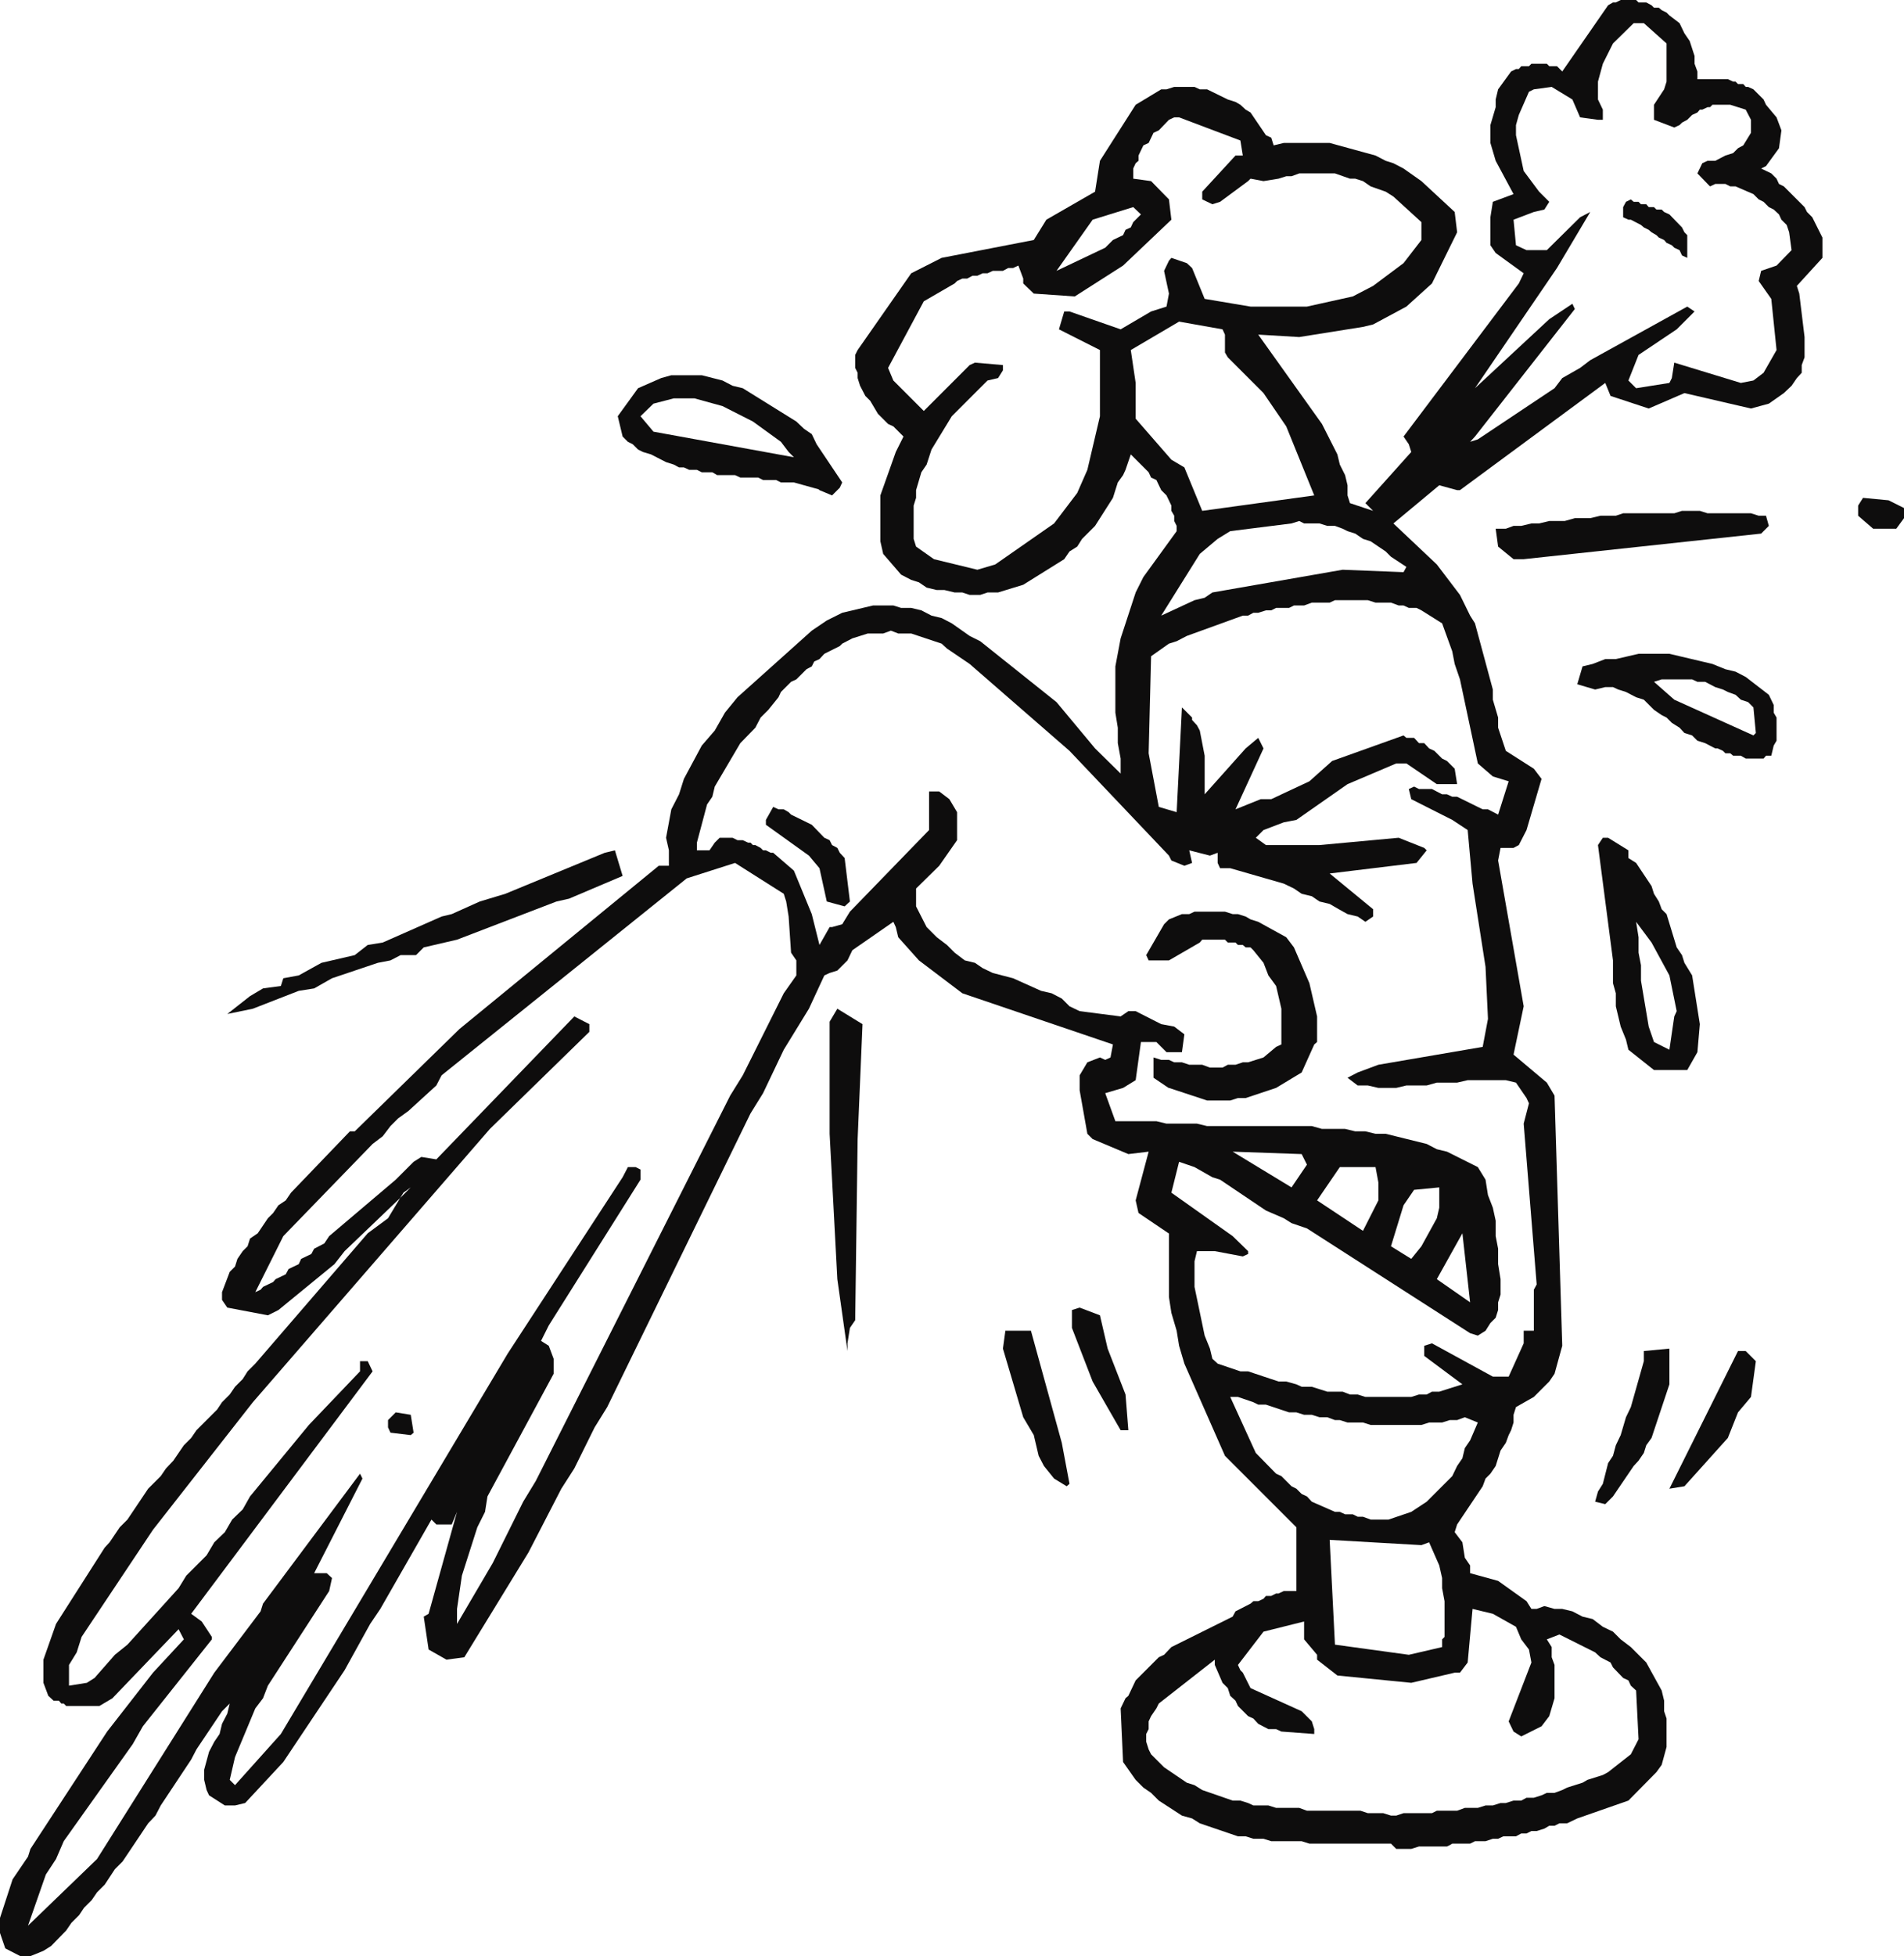 <?xml version="1.0" encoding="UTF-8" standalone="no"?>
<svg xmlns:xlink="http://www.w3.org/1999/xlink" height="240.85px" width="234.55px" xmlns="http://www.w3.org/2000/svg">
  <g transform="matrix(1.0, 0.0, 0.0, 1.0, -69.0, -18.0)">
    <path d="M285.0 29.0 L286.25 30.25 286.55 30.9 287.85 32.45 288.45 34.05 288.15 36.25 286.55 38.45 285.95 38.75 287.2 39.35 287.85 40.0 288.15 40.65 288.75 40.95 291.3 43.5 291.6 44.1 292.25 44.75 293.5 47.25 293.5 49.75 290.35 53.2 290.65 54.15 291.3 59.5 291.3 62.0 290.95 62.95 290.95 63.9 290.35 64.55 289.7 65.5 288.75 66.4 286.9 67.7 284.7 68.3 276.5 66.4 272.1 68.3 267.4 66.75 266.75 65.15 248.85 78.35 248.5 78.35 246.3 77.75 240.65 82.45 246.0 87.5 248.85 91.25 250.1 93.8 250.7 94.75 252.9 102.9 252.9 104.15 253.55 106.35 253.55 107.6 254.5 110.45 257.95 112.65 258.9 113.9 257.05 120.2 256.1 122.05 255.45 122.4 253.85 122.4 253.55 123.95 256.7 141.9 255.45 147.85 259.55 151.3 260.5 152.9 261.45 183.7 260.5 187.15 259.85 188.1 257.95 190.0 255.75 191.25 255.45 192.2 255.45 193.15 255.15 194.1 254.85 194.7 254.5 195.65 253.85 196.6 253.25 198.5 252.6 199.45 252.0 200.05 251.65 201.0 248.5 205.7 248.2 206.65 249.15 207.9 249.45 209.8 250.1 210.75 250.1 211.7 253.55 212.65 257.05 215.15 257.65 216.1 258.3 216.1 259.25 215.75 260.5 216.1 261.45 216.1 262.7 216.4 263.95 217.05 265.2 217.35 266.45 218.3 267.7 218.9 268.65 219.85 269.9 220.8 271.8 222.7 273.7 226.15 274.0 227.4 274.0 228.7 274.3 229.6 274.3 233.1 273.7 235.3 273.05 236.2 269.6 239.7 263.3 241.9 262.05 242.5 261.1 242.5 260.5 242.8 259.85 242.8 259.25 243.15 258.3 243.45 257.65 243.45 257.05 243.75 256.4 243.75 255.75 244.1 254.2 244.1 253.55 244.4 252.9 244.4 252.0 244.7 250.7 244.7 250.1 245.0 247.9 245.0 Q247.6 245.2 247.25 245.35 L243.8 245.35 242.85 245.65 241.0 245.65 240.35 245.0 230.3 245.0 229.35 244.7 225.6 244.7 224.65 244.4 223.4 244.4 222.45 244.1 221.5 244.1 216.8 242.5 215.85 241.9 214.6 241.55 211.75 239.7 210.8 238.75 209.85 238.1 208.9 237.15 207.35 234.95 207.05 228.35 207.65 227.1 208.0 226.8 208.9 224.9 211.75 222.05 212.4 221.75 213.3 220.8 220.85 217.05 221.2 216.4 223.05 215.45 223.4 215.15 224.0 215.15 224.65 214.85 224.95 214.5 225.6 214.5 226.2 214.2 226.5 214.2 227.15 213.9 228.7 213.9 228.7 206.05 219.9 197.25 214.9 185.9 214.25 183.7 213.95 181.85 213.3 179.65 213.0 177.7 213.0 169.85 212.95 169.85 209.25 167.35 208.9 165.8 210.5 159.8 208.0 160.1 203.6 158.25 202.95 157.6 202.0 152.25 202.0 150.4 202.95 148.8 204.5 148.2 205.15 148.5 205.8 148.2 206.1 146.6 187.55 140.3 182.2 136.25 179.65 133.4 179.35 132.15 179.05 131.5 174.0 135.0 173.4 136.25 172.15 137.5 171.2 137.8 170.55 138.1 168.65 142.2 165.55 147.25 163.0 152.6 161.45 155.1 143.8 191.25 142.25 193.75 139.75 198.8 138.15 201.3 134.1 209.15 126.2 222.05 124.0 222.35 121.8 221.1 121.2 217.05 121.8 216.7 125.3 204.15 124.65 205.7 122.75 205.7 122.15 205.1 115.85 216.1 114.6 217.95 111.45 223.65 103.9 234.95 99.2 240.0 97.95 240.3 96.7 240.3 94.75 239.05 94.45 238.4 94.15 237.15 94.15 235.9 94.75 233.7 95.4 232.45 96.05 231.5 96.35 230.25 97.0 229.0 97.3 227.75 96.35 228.7 93.2 233.4 92.55 234.65 88.8 240.3 88.15 241.55 87.25 242.5 84.1 247.2 83.15 248.15 81.9 250.05 80.95 251.0 80.3 251.95 79.35 252.9 78.75 253.8 77.8 254.75 77.15 255.7 75.3 257.6 74.35 258.2 72.75 258.85 71.5 258.85 69.65 257.9 69.0 256.0 69.0 254.15 70.55 249.4 72.45 246.6 72.75 245.65 82.2 231.2 87.85 223.95 91.65 219.85 91.0 218.6 82.85 227.1 81.25 228.05 77.15 228.05 76.85 227.75 76.55 227.75 76.25 227.4 75.6 227.4 74.95 226.8 74.35 225.2 74.35 222.35 75.9 217.95 81.9 208.55 82.5 207.9 83.75 206.05 84.7 205.1 87.25 201.3 88.8 199.75 89.45 198.8 90.35 197.85 91.65 195.95 92.55 195.05 93.2 194.1 95.75 191.55 96.35 190.65 97.3 189.7 97.95 188.75 98.9 187.8 99.5 186.85 100.45 185.9 114.3 169.85 116.8 168.0 118.3 165.5 111.45 172.05 110.2 173.65 103.3 179.3 102.0 179.95 97.0 179.0 96.35 178.05 96.35 177.1 97.3 174.6 97.95 173.95 98.25 173.0 98.9 172.05 99.5 171.45 99.8 170.5 100.75 169.85 102.0 168.0 102.65 167.35 103.3 166.4 104.2 165.8 104.85 164.85 112.1 157.3 112.7 157.3 125.6 144.7 150.15 124.6 151.4 124.6 151.4 122.7 151.05 121.15 151.7 117.65 152.65 115.8 153.25 113.9 155.45 109.8 157.05 107.95 158.3 105.75 159.85 103.85 169.0 95.65 170.85 94.4 172.75 93.45 176.55 92.55 179.05 92.55 180.0 92.85 181.25 92.85 182.5 93.15 183.75 93.8 185.0 94.1 186.25 94.75 188.45 96.3 189.75 96.95 199.15 104.45 203.9 110.15 207.05 113.25 207.05 111.4 206.7 109.5 206.7 107.6 206.4 105.75 206.4 100.05 207.05 96.6 208.9 90.95 209.85 89.05 213.95 83.4 213.95 82.75 213.65 82.15 213.65 81.5 213.3 80.9 213.3 80.25 212.7 79.0 212.05 78.35 211.45 77.1 210.8 76.8 210.5 76.15 208.3 73.95 207.65 75.85 207.35 76.5 206.7 77.4 206.1 79.3 203.9 82.75 202.3 84.35 201.7 85.3 200.75 85.9 200.1 86.85 195.05 90.0 191.95 90.95 190.65 90.95 189.75 91.25 188.45 91.25 187.55 90.95 186.6 90.95 185.35 90.65 184.4 90.65 183.15 90.35 182.2 89.7 181.25 89.4 180.0 88.75 177.8 86.2 177.45 84.65 177.45 79.0 179.35 73.65 180.3 71.75 179.05 70.5 178.4 70.2 177.15 68.95 176.2 67.35 175.6 66.75 174.95 65.5 174.65 64.55 174.65 63.9 174.35 63.3 174.35 61.7 174.65 61.1 181.25 51.65 185.0 49.75 196.35 47.55 197.9 45.05 203.9 41.6 204.5 37.8 208.9 30.9 212.05 29.0 212.7 29.0 213.65 28.7 216.15 28.7 216.8 29.0 217.7 29.0 220.25 30.25 221.2 30.55 221.8 30.9 222.45 31.5 223.05 31.85 224.95 34.65 225.6 34.95 225.9 35.9 227.15 35.6 232.8 35.6 238.45 37.15 239.7 37.8 240.65 38.1 241.9 38.75 244.1 40.3 248.2 44.1 248.5 46.6 245.4 52.9 242.25 55.75 238.15 57.95 236.9 58.25 229.05 59.5 224.0 59.2 231.85 70.2 233.75 73.95 234.05 75.2 234.7 76.5 235.0 77.75 235.0 79.0 235.3 79.95 238.15 80.9 237.2 79.95 242.85 73.65 242.55 72.7 241.9 71.75 256.1 52.9 256.7 51.65 253.25 49.15 252.6 48.2 252.6 44.75 252.9 42.85 255.45 41.9 253.25 37.8 252.6 35.6 252.6 33.4 253.25 31.2 253.25 30.25 253.55 29.0 255.15 26.8 255.75 26.5 256.1 26.5 256.4 26.15 257.35 26.15 257.65 25.85 259.55 25.85 259.85 26.15 260.8 26.15 261.45 26.8 267.1 18.65 267.7 18.3 268.05 18.3 268.65 18.0 270.55 18.0 270.85 18.3 271.8 18.3 272.45 18.65 272.75 18.95 273.35 18.95 273.7 19.25 274.3 19.55 274.65 19.9 275.9 20.85 276.5 22.1 277.15 23.05 277.75 24.9 277.75 25.85 278.1 26.8 278.1 27.75 281.85 27.75 282.5 28.05 282.8 28.05 283.1 28.35 283.75 28.35 284.05 28.7 284.35 28.7 285.0 29.0 M244.1 47.55 L244.1 45.35 240.65 42.2 239.7 41.6 237.85 40.95 236.9 40.3 235.95 40.0 235.3 40.0 233.45 39.35 229.05 39.35 228.1 39.7 227.45 39.7 226.5 40.0 224.65 40.3 223.05 40.0 222.75 40.3 219.3 42.85 218.35 43.15 217.1 42.55 217.1 41.6 221.2 37.15 222.1 37.15 221.8 35.3 214.25 32.45 213.65 32.45 213.0 32.75 211.75 34.05 211.1 34.35 210.5 35.6 209.85 35.9 209.25 37.15 209.25 37.8 208.9 38.1 208.6 38.75 208.6 40.0 210.8 40.3 213.0 42.55 213.3 45.05 207.35 50.7 201.4 54.5 196.35 54.15 195.05 52.9 195.05 52.3 194.45 50.7 193.8 51.0 193.2 51.0 192.55 51.35 191.3 51.35 190.65 51.65 190.05 51.65 189.4 51.95 188.8 51.95 188.15 52.3 187.55 52.3 186.9 52.6 186.6 52.9 182.8 55.1 178.4 63.3 179.05 64.85 182.8 68.6 188.45 62.95 189.1 62.65 192.55 62.95 192.55 63.6 191.95 64.55 190.65 64.85 186.25 69.25 183.75 73.35 183.15 75.2 182.5 76.15 181.85 78.35 181.85 79.3 181.55 80.25 181.55 84.35 181.85 85.3 184.05 86.85 189.4 88.15 191.6 87.5 198.85 82.45 201.7 78.7 202.95 75.85 204.5 69.25 204.5 61.1 199.45 58.55 200.1 56.35 200.75 56.35 207.05 58.55 210.8 56.35 212.7 55.75 213.0 54.15 212.4 51.35 213.0 50.1 213.3 49.75 215.2 50.4 215.85 51.0 217.4 54.8 223.05 55.75 230.0 55.75 235.65 54.5 238.15 53.2 241.9 50.4 244.1 47.55 M283.75 35.9 L284.7 34.35 284.7 32.75 284.05 31.5 282.15 30.9 279.95 30.9 279.65 31.2 279.35 31.2 278.7 31.5 278.4 31.5 278.1 31.85 277.45 32.15 276.85 32.75 276.2 33.1 275.9 33.4 275.25 33.7 272.75 32.75 272.75 30.9 274.0 29.0 274.3 28.05 274.3 23.35 271.5 20.85 270.25 20.85 267.7 23.35 266.45 25.85 265.85 28.05 265.85 30.25 266.45 31.5 266.45 32.75 265.85 32.75 263.65 32.45 262.7 30.25 260.15 28.7 257.95 29.0 257.35 29.3 256.1 32.15 255.75 33.4 255.75 34.65 256.7 39.05 258.6 41.6 259.85 42.85 259.25 43.8 257.95 44.1 255.45 45.05 255.75 48.2 257.05 48.8 259.55 48.8 263.65 44.75 264.9 44.1 260.8 51.0 250.7 65.8 259.85 57.3 262.7 55.4 263.0 56.05 250.7 71.75 250.1 72.4 251.05 72.1 260.5 65.8 261.45 64.55 263.65 63.3 264.9 62.35 276.85 55.75 277.75 56.35 275.55 58.55 270.85 61.7 269.6 64.85 270.55 65.8 274.65 65.15 274.95 64.55 275.25 62.65 283.45 65.15 285.0 64.85 286.25 63.9 287.85 61.1 287.2 54.8 285.65 52.6 285.95 51.35 287.85 50.7 289.7 48.8 289.4 46.6 289.1 45.7 288.45 45.05 288.15 44.4 287.5 43.8 286.9 43.5 286.25 42.85 285.65 42.55 285.0 41.9 282.8 40.95 282.15 40.95 281.55 40.65 280.3 40.65 279.65 40.95 278.1 39.35 278.7 38.1 279.35 37.8 280.3 37.8 281.55 37.15 282.5 36.85 283.1 36.25 283.75 35.9 M271.15 43.15 L271.8 43.15 272.1 43.5 272.75 43.5 273.05 43.8 273.7 43.8 274.0 44.1 274.65 44.4 276.2 46.0 276.5 46.6 276.85 46.95 276.85 49.75 276.2 49.45 275.9 48.8 275.25 48.5 274.95 48.2 274.3 47.9 274.0 47.55 273.35 47.25 273.05 46.95 272.45 46.6 272.1 46.3 271.5 46.0 271.15 45.7 269.9 45.05 269.6 45.05 268.95 44.75 268.95 43.5 269.3 42.85 269.9 42.55 270.25 42.85 270.85 42.85 271.15 43.15 M257.65 82.45 L258.6 82.45 259.85 82.15 261.75 82.15 263.0 81.8 264.9 81.8 266.15 81.5 268.05 81.5 268.95 81.2 275.25 81.2 276.2 80.9 278.4 80.9 279.35 81.2 284.7 81.2 285.65 81.5 286.55 81.5 286.9 82.75 285.95 83.7 256.7 86.85 255.45 86.85 253.55 85.3 253.25 83.1 254.5 83.1 255.45 82.75 256.4 82.75 257.65 82.45 M246.65 94.75 L244.1 93.15 243.5 92.85 242.55 92.85 241.9 92.55 241.3 92.55 240.35 92.2 238.45 92.2 237.5 91.9 233.45 91.9 232.8 92.2 230.6 92.2 229.65 92.55 228.4 92.55 227.8 92.85 226.2 92.85 225.6 93.15 224.95 93.15 224.0 93.45 223.4 93.45 222.75 93.8 222.1 93.8 215.2 96.3 213.95 96.95 213.0 97.25 210.8 98.8 210.5 110.75 211.75 117.35 213.95 118.0 214.6 105.1 215.85 106.35 215.85 106.65 216.45 107.3 216.8 107.95 217.4 111.05 217.4 115.8 222.45 110.15 224.0 108.85 224.65 110.15 221.2 117.65 224.3 116.4 225.6 116.4 230.3 114.2 233.1 111.7 241.9 108.55 242.25 108.85 243.2 108.85 243.8 109.5 244.45 109.5 245.05 110.15 245.7 110.45 246.65 111.4 247.25 111.7 248.2 112.65 248.5 114.55 246.0 114.55 242.25 112.0 241.0 112.0 235.0 114.55 228.7 118.95 227.15 119.25 224.65 120.2 223.7 121.15 224.95 122.05 231.55 122.05 241.3 121.15 244.45 122.4 244.75 122.7 243.5 124.25 232.8 125.55 238.15 129.95 238.15 130.85 237.2 131.5 236.25 130.85 235.0 130.55 Q233.9 129.95 232.8 129.3 L231.55 129.0 230.6 128.35 229.35 128.05 228.4 127.4 227.15 126.8 220.55 124.9 219.3 124.9 219.0 124.25 219.0 123.0 218.05 123.35 215.5 122.7 215.85 124.25 214.9 124.6 213.3 123.95 213.0 123.35 200.75 110.45 188.45 99.75 185.65 97.85 185.0 97.25 181.25 96.0 179.65 96.0 178.75 95.65 177.8 96.0 175.9 96.0 174.0 96.6 172.75 97.25 172.45 97.55 170.55 98.5 169.95 99.15 169.3 99.45 169.0 100.05 168.35 100.4 167.1 101.65 166.45 101.95 165.2 103.2 164.9 103.85 163.65 105.4 162.7 106.35 162.05 107.6 160.2 109.5 157.05 114.85 156.75 116.1 156.1 117.05 154.85 121.75 154.85 122.7 156.4 122.7 157.05 121.75 157.65 121.15 159.25 121.15 159.85 121.45 160.5 121.45 161.15 121.75 161.45 121.75 161.75 122.05 162.05 122.05 162.7 122.4 163.0 122.7 163.35 122.7 163.95 123.0 164.25 123.0 166.8 125.2 169.0 130.55 169.95 134.35 171.2 132.15 171.5 132.15 172.75 131.8 173.7 130.25 183.45 120.2 183.45 115.45 184.7 115.45 185.95 116.4 186.9 118.0 186.9 121.45 184.7 124.6 181.85 127.4 181.85 129.6 183.15 132.15 184.4 133.4 185.65 134.35 186.6 135.3 187.85 136.25 189.1 136.55 190.05 137.2 191.3 137.8 193.8 138.45 197.25 140.0 198.55 140.3 199.8 140.95 200.75 141.9 202.0 142.5 207.05 143.15 208.0 142.5 208.9 142.5 212.05 144.1 213.65 144.4 214.9 145.35 214.6 147.55 212.7 147.55 211.45 146.3 209.55 146.3 208.9 151.0 207.35 151.95 205.15 152.6 206.4 156.05 211.45 156.05 212.7 156.35 216.45 156.35 217.7 156.65 230.6 156.65 231.85 157.0 234.7 157.0 235.95 157.3 237.2 157.3 238.45 157.6 239.7 157.6 244.75 158.85 246.0 159.5 247.25 159.8 251.05 161.7 252.0 163.25 252.3 165.15 252.9 166.7 253.25 168.3 253.25 170.2 253.55 171.75 253.55 173.65 253.85 175.5 253.85 177.4 253.55 178.35 253.55 179.3 253.25 180.25 252.6 180.9 252.0 181.85 251.05 182.45 250.1 182.15 230.0 169.25 228.1 168.6 227.15 168.0 224.95 167.05 219.3 163.25 218.35 162.95 216.15 161.7 214.25 161.05 213.3 164.85 220.85 170.2 222.75 172.05 222.75 172.4 222.1 172.7 218.65 172.05 216.45 172.05 216.15 173.3 216.15 176.45 217.4 182.45 218.05 184.05 218.35 185.3 219.0 185.9 221.8 186.85 222.75 186.85 226.5 188.1 227.45 188.1 228.7 188.45 229.35 188.75 230.6 188.75 232.5 189.35 234.4 189.35 235.3 189.7 236.25 189.7 237.2 190.0 242.85 190.0 243.8 189.7 244.75 189.7 245.4 189.35 246.3 189.35 249.15 188.45 244.45 184.95 244.45 183.7 245.4 183.4 252.9 187.5 254.85 187.5 256.7 183.4 256.7 181.85 257.95 181.85 257.95 176.8 258.3 176.15 256.7 156.35 257.35 153.85 257.05 153.2 255.75 151.3 254.5 151.0 249.8 151.0 248.5 151.3 246.0 151.3 244.75 151.65 242.25 151.65 241.0 151.95 238.8 151.95 237.5 151.65 236.25 151.65 235.0 150.7 236.25 150.05 238.8 149.1 251.65 146.9 252.3 143.45 252.0 137.05 250.4 126.8 249.8 120.2 247.9 118.95 242.85 116.4 242.55 115.15 243.2 114.85 243.8 115.15 245.4 115.15 246.65 115.8 247.25 115.8 247.9 116.1 248.5 116.1 251.65 117.65 252.3 117.65 253.55 118.3 254.85 114.2 252.9 113.6 251.05 112.0 248.85 101.65 248.2 99.75 247.9 98.2 246.65 94.75 M274.65 98.5 L279.95 99.75 281.55 100.4 282.8 100.7 284.05 101.35 286.9 103.55 287.5 104.8 287.5 105.75 287.85 106.35 287.85 109.2 287.5 109.8 287.2 111.05 286.55 111.05 286.25 111.4 284.05 111.4 283.45 111.05 282.5 111.05 282.15 110.75 281.55 110.75 281.25 110.45 280.6 110.15 280.3 110.15 279.05 109.5 278.1 109.2 277.45 108.55 276.5 108.25 275.9 107.6 274.95 107.0 274.3 106.35 273.7 106.05 272.75 105.4 271.5 104.15 270.55 103.85 269.3 103.2 268.35 102.9 267.7 102.6 266.75 102.6 265.5 102.9 263.3 102.25 263.95 100.05 265.2 99.75 266.75 99.15 268.05 99.15 270.85 98.5 274.65 98.5 M301.65 79.6 L303.55 80.55 303.55 81.8 302.6 83.1 299.75 83.1 297.9 81.5 297.9 80.25 298.5 79.3 301.65 79.6 M205.15 48.5 L206.1 47.55 207.35 46.95 207.65 46.3 208.3 46.0 208.6 45.35 209.55 44.4 208.6 43.5 203.6 45.05 199.15 51.35 205.15 48.5 M168.05 70.8 L169.0 71.45 169.6 72.7 172.75 77.4 172.45 78.05 171.5 79.0 169.95 78.35 169.85 78.25 166.8 77.4 165.2 77.4 164.6 77.1 163.0 77.1 162.4 76.8 160.2 76.8 159.55 76.5 157.35 76.5 156.75 76.15 155.45 76.15 154.85 75.85 153.9 75.85 153.25 75.55 152.65 75.55 152.0 75.2 151.05 74.9 149.2 73.95 148.2 73.65 147.6 73.35 146.95 72.7 146.35 72.4 145.7 71.75 145.1 69.25 147.6 65.8 150.45 64.55 151.7 64.2 155.45 64.2 158.0 64.85 159.25 65.5 160.5 65.8 167.1 69.9 168.05 70.8 M165.2 72.4 L161.75 69.9 158.0 68.0 154.55 67.05 152.0 67.05 149.5 67.7 147.9 69.25 149.5 71.15 166.8 74.3 166.15 73.65 165.2 72.4 M220.55 83.4 L219.0 84.35 216.8 86.2 212.05 93.8 216.15 91.9 217.4 91.6 218.35 90.95 234.4 88.15 241.9 88.45 242.25 87.8 240.35 86.55 239.7 85.9 237.85 84.65 236.9 84.35 235.95 83.7 235.0 83.4 234.4 83.1 233.45 82.75 232.5 82.75 231.55 82.45 229.65 82.45 229.05 82.15 228.1 82.45 220.55 83.4 M227.45 70.5 L224.65 66.4 220.25 62.0 219.9 61.4 219.9 59.2 219.6 58.55 214.25 57.6 208.3 61.1 208.9 65.15 208.9 69.55 213.3 74.6 214.9 75.55 217.1 80.9 230.9 79.0 227.45 70.5 M216.8 134.05 L213.0 136.25 210.5 136.25 210.2 135.6 212.4 131.8 213.0 131.2 214.6 130.55 215.5 130.55 216.15 130.25 219.9 130.25 220.85 130.55 221.5 130.55 222.45 130.85 223.05 131.2 224.0 131.5 227.45 133.4 228.4 134.65 230.3 139.05 231.25 143.15 231.25 146.3 230.9 146.6 229.35 150.05 226.2 151.95 222.45 153.2 221.5 153.2 220.55 153.5 217.7 153.5 213.0 151.95 212.95 151.95 211.1 150.7 211.1 148.2 212.05 148.5 213.0 148.5 213.65 148.8 214.6 148.8 215.5 149.1 217.1 149.1 218.05 149.45 219.6 149.45 220.25 149.1 221.2 149.1 222.1 148.8 222.75 148.8 224.65 148.2 226.2 146.9 226.85 146.6 226.85 142.2 226.2 139.4 225.25 138.1 224.65 136.55 223.4 135.0 223.05 134.65 222.45 134.65 222.1 134.35 221.5 134.35 221.2 134.05 220.25 134.05 219.9 133.7 217.1 133.7 216.8 134.05 M165.55 117.65 L166.15 118.0 166.45 118.3 169.0 119.55 170.55 121.15 171.2 121.45 171.5 122.05 172.15 122.4 172.45 123.0 173.05 123.65 173.7 129.0 173.05 129.6 170.85 129.0 169.95 124.9 168.65 123.35 163.35 119.55 163.35 118.95 164.25 117.35 164.9 117.65 165.55 117.65 M166.15 130.85 L165.85 129.0 165.55 128.05 159.55 124.25 153.6 126.15 123.4 150.4 122.75 151.65 119.3 154.8 118.05 155.7 117.1 156.65 116.15 157.9 114.9 158.85 103.9 170.2 100.45 177.1 101.1 176.8 101.4 176.45 102.65 175.85 102.95 175.5 104.2 174.9 104.55 174.25 105.8 173.65 106.1 173.0 107.35 172.4 107.7 171.75 108.95 171.1 109.55 170.2 117.75 163.25 119.95 161.05 120.9 160.45 122.75 160.75 139.75 143.15 141.6 144.1 141.6 145.05 129.35 157.0 100.15 190.65 87.85 206.35 79.05 219.55 78.45 221.45 77.5 223.0 77.5 225.55 79.7 225.2 80.65 224.6 83.15 221.75 84.7 220.5 91.0 213.55 91.95 212.0 94.45 209.5 95.4 207.9 96.7 206.65 97.6 205.1 98.9 203.85 99.8 202.25 107.05 193.45 113.35 186.85 113.35 185.6 114.3 185.6 114.9 186.85 92.55 216.7 93.85 217.65 95.1 219.55 95.1 219.85 86.6 230.55 85.35 232.75 76.85 244.7 75.9 246.9 74.65 248.8 72.45 255.1 80.95 246.9 95.4 223.95 101.1 216.4 101.4 215.45 113.35 199.45 113.65 200.05 107.7 211.7 109.25 211.7 109.9 212.3 109.55 213.9 102.0 225.55 101.4 227.1 100.45 228.35 97.95 234.35 97.3 237.15 97.95 237.8 103.6 231.5 131.55 184.65 145.7 162.95 146.35 161.7 147.3 161.7 147.9 162.0 147.9 163.25 136.6 181.2 135.65 183.1 136.6 183.7 137.2 185.3 137.2 187.15 129.05 202.25 128.75 204.15 127.8 206.05 125.9 212.0 125.3 216.1 125.3 217.95 129.7 210.45 133.45 202.9 135.0 200.35 158.95 152.9 160.5 150.4 165.55 140.3 167.1 138.1 167.1 136.25 166.45 135.3 166.15 130.85 M175.25 144.1 L174.65 158.25 174.35 180.55 173.7 181.5 173.4 183.4 173.4 184.35 172.15 175.5 171.2 157.6 171.2 143.8 172.15 142.2 175.25 144.1 M196.35 194.7 L195.05 192.5 192.55 184.05 192.85 181.85 196.0 181.85 199.8 195.65 200.75 200.7 200.4 201.0 198.85 200.05 197.6 198.5 196.95 197.25 196.35 194.7 M201.05 179.3 L202.0 179.0 204.5 179.95 205.45 184.05 207.65 189.7 208.0 194.1 207.05 194.1 203.6 188.1 201.05 181.5 201.05 179.3 M285.0 105.1 L284.35 104.45 283.45 104.15 282.8 103.55 281.85 103.2 281.25 102.9 280.3 102.6 279.05 101.95 278.1 101.95 277.45 101.65 273.7 101.65 272.75 101.95 275.25 104.15 285.0 108.55 285.3 108.25 285.0 105.1 M221.5 190.0 L220.55 190.0 223.7 196.9 226.2 199.45 226.85 199.75 228.1 201.0 228.7 201.3 229.35 201.95 230.0 202.25 230.6 202.9 233.45 204.15 234.05 204.15 234.7 204.45 235.65 204.45 236.25 204.75 236.9 204.75 237.85 205.1 240.05 205.1 242.85 204.15 244.75 202.9 247.9 199.75 248.5 198.5 249.15 197.55 249.45 196.3 250.1 195.35 251.05 193.15 249.45 192.5 248.5 192.85 247.6 192.85 246.65 193.15 245.05 193.15 244.1 193.45 237.85 193.45 236.9 193.15 235.0 193.15 234.05 192.85 233.45 192.85 232.5 192.5 231.55 192.5 230.6 192.2 229.65 192.2 228.7 191.9 227.8 191.9 224.95 190.95 224.0 190.95 223.4 190.65 221.5 190.0 M240.35 171.45 L242.85 173.0 244.1 171.45 246.0 168.0 246.3 166.7 246.3 164.2 243.2 164.5 241.9 166.4 240.35 171.45 M238.8 163.6 L238.45 161.7 234.05 161.7 231.25 165.8 236.9 169.55 238.8 165.8 238.8 163.6 M228.1 164.2 L230.0 161.4 229.35 160.1 220.85 159.8 228.1 164.2 M269.6 123.65 L270.55 124.25 272.45 127.1 272.75 128.05 273.35 129.0 273.7 129.95 274.3 130.55 275.55 134.65 276.2 135.6 276.5 136.55 277.45 138.1 278.4 144.1 278.1 147.55 276.85 149.75 272.75 149.75 269.6 147.25 269.3 146.0 268.65 144.4 268.05 141.9 268.05 140.3 267.7 139.05 267.7 136.25 265.85 122.05 266.45 121.15 267.1 121.15 269.6 122.7 269.6 123.65 M246.0 175.5 L250.1 178.35 249.15 169.85 246.0 175.5 M270.55 131.5 L270.85 133.4 270.85 135.3 271.15 136.85 271.15 138.75 272.1 144.4 272.75 146.3 274.65 147.25 275.25 143.15 275.55 142.5 274.65 138.1 272.45 134.05 270.55 131.5 M271.5 184.35 L274.65 184.05 274.65 188.45 272.45 195.05 271.8 195.95 271.5 196.9 270.85 197.85 270.25 198.5 267.7 202.25 266.75 203.2 265.5 202.9 265.85 201.65 266.45 200.7 267.1 198.15 267.7 197.25 268.05 195.95 268.65 194.7 269.3 192.5 269.9 191.25 271.5 185.6 271.5 184.35 M281.85 195.05 L276.5 201.0 274.65 201.3 283.1 184.35 284.05 184.35 285.3 185.6 284.7 190.0 283.1 191.9 281.85 195.05 M144.75 122.7 L145.7 125.85 139.1 128.65 137.55 129.0 125.3 133.7 121.2 134.65 120.25 135.6 118.35 135.6 117.1 136.25 115.55 136.55 109.9 138.45 107.7 139.7 105.8 140.0 100.15 142.2 97.0 142.85 99.8 140.65 101.4 139.7 103.6 139.4 103.9 138.45 105.8 138.1 108.6 136.55 112.7 135.6 114.3 134.35 116.15 134.05 123.4 130.85 124.65 130.55 128.1 129.0 131.25 128.05 143.5 123.0 144.75 122.7 M118.3 165.5 L119.6 164.2 118.7 164.85 118.3 165.5 M116.8 192.85 L117.75 191.9 119.6 192.2 119.95 194.4 119.6 194.7 117.1 194.4 116.8 193.75 116.8 192.85 M245.05 207.9 L244.1 208.25 232.8 207.6 233.45 220.5 242.55 221.75 246.65 220.8 246.65 219.85 246.95 219.55 246.95 215.15 246.65 213.55 246.65 212.3 246.3 210.75 245.05 207.9 M266.15 222.05 L265.5 221.45 261.1 219.25 259.55 219.85 260.15 220.8 260.15 222.05 260.5 223.0 260.5 227.1 259.85 229.3 258.9 230.55 256.4 231.8 255.45 231.2 254.85 229.95 257.65 222.7 257.35 221.1 256.4 219.85 255.75 218.3 252.9 216.7 250.4 216.1 249.8 222.7 248.85 223.95 248.2 223.95 242.85 225.2 233.75 224.3 231.25 222.35 231.25 221.75 229.65 219.85 229.65 217.65 224.65 218.9 221.5 223.0 221.8 223.65 222.1 223.95 223.05 225.85 229.35 228.7 230.6 229.95 230.9 230.9 230.9 231.5 226.85 231.2 226.2 230.9 225.25 230.9 224.0 230.25 223.4 229.6 222.75 229.3 221.5 228.05 221.2 227.4 220.55 226.8 220.25 225.85 219.6 225.2 218.65 223.0 218.65 222.35 211.75 227.75 211.45 228.35 210.8 229.3 210.5 229.95 210.5 230.9 210.2 231.5 210.2 232.45 210.5 233.4 210.8 234.0 212.4 235.6 215.2 237.5 216.15 237.8 217.1 238.4 220.85 239.7 221.8 239.7 222.75 240.0 223.4 240.3 225.25 240.3 226.2 240.6 229.05 240.6 230.0 240.95 236.6 240.95 237.5 241.25 239.4 241.25 240.35 241.55 241.0 241.55 241.9 241.25 245.4 241.25 246.0 240.95 248.5 240.95 249.45 240.6 251.05 240.6 252.0 240.3 252.9 240.3 253.85 240.0 254.5 240.0 255.45 239.7 256.4 239.7 257.05 239.35 257.95 239.35 258.9 239.05 259.55 238.75 260.5 238.75 261.45 238.4 262.05 238.1 263.95 237.5 264.55 237.15 266.45 236.55 267.1 236.2 269.9 234.0 270.85 232.15 270.55 226.15 269.9 225.55 269.6 224.9 268.95 224.6 267.7 223.3 267.4 222.7 266.15 222.05" fill="#0e0d0d" fill-rule="evenodd" stroke="none"/>
  </g>
</svg>
